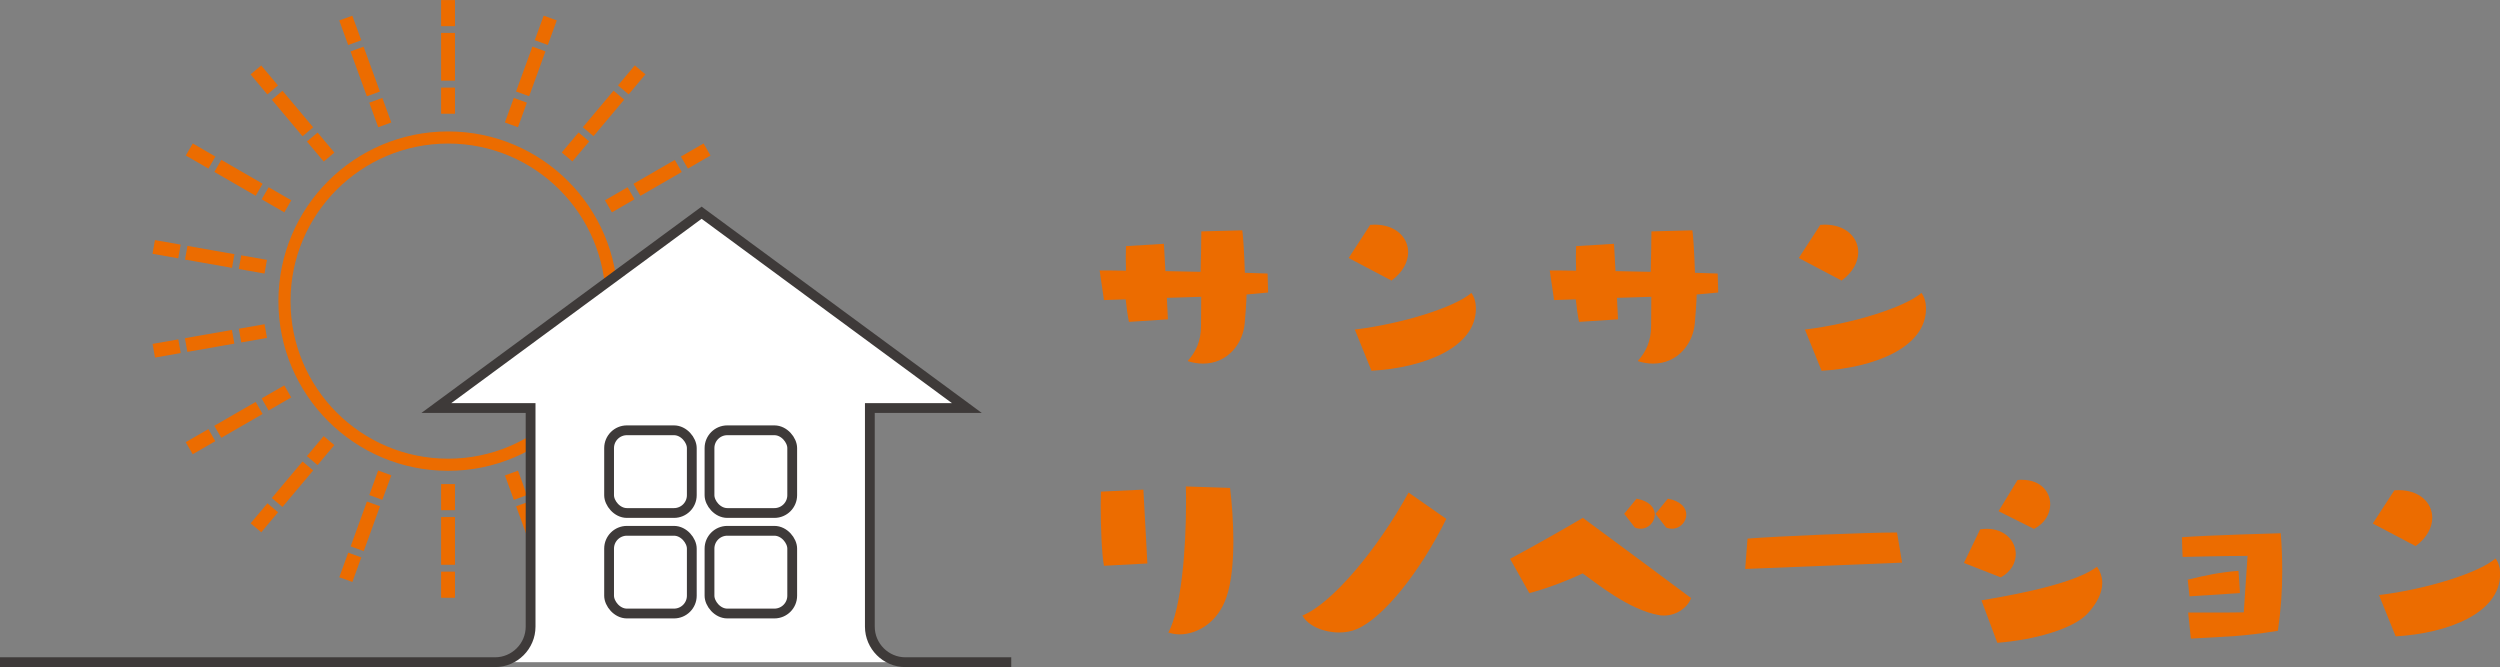 <?xml version="1.0" encoding="UTF-8"?>
<svg id="b" data-name="レイヤー_2" xmlns="http://www.w3.org/2000/svg" viewBox="0 0 237.28 63.32">
  <rect x="0" y="0" width="237.28" height="63.32" fill="#808080" stroke="none"/>
  <defs>
    <style>
      .d, .e {
        fill: #ec6c00;
      }

      .e {
        stroke-width: .83px;
      }

      .e, .f, .g, .h {
        stroke-miterlimit: 10;
      }

      .e, .g {
        stroke: #ec6c00;
      }

      .i, .f {
        fill: #fff;
      }

      .f, .h {
        stroke: #3e3a39;
        stroke-width: .93px;
      }

      .g {
        stroke-width: 1.15px;
      }

      .g, .h {
        fill: none;
      }
    </style>
  </defs>
  <g id="c" data-name="イラスト">
    <g>
      <g>
        <path class="d" d="M118.31,27.99c0,.65-.12,2.06-.17,2.66-.14,1.9-1.58,3.86-3.96,3.86-.46,0-.94-.07-1.46-.24.77-.86,1.27-1.87,1.27-3.34,0-.41.02-1.78.02-2.76l-3.26.1.1,2.04-3.7.24c-.14-.7-.24-1.42-.31-2.14l-2.06.07-.41-2.81c.62,0,1.49,0,2.5.02,0-.46-.02-.89-.02-1.27,0-.41.02-.77.02-1.06l3.6-.22.14,2.59,3.34.07c.05-1.39.05-2.57.07-3.84l3.89-.1c.1.74.19,2.38.24,4.03l2.16.07.05,1.8-2.04.19Z"/>
        <path class="d" d="M128.01,24.48l2.04-3.14c.14,0,.29-.02.41-.02,1.99,0,3.19,1.2,3.19,2.62,0,.91-.5,1.9-1.58,2.69l-4.06-2.14ZM128.58,31.28c4.51-.55,9.5-2.11,11.07-3.48.31.43.43.94.43,1.49,0,3.72-4.97,5.62-9.91,5.9l-1.58-3.91Z"/>
        <path class="d" d="M161.03,27.99c0,.65-.12,2.06-.17,2.66-.14,1.9-1.58,3.86-3.96,3.86-.46,0-.94-.07-1.46-.24.77-.86,1.27-1.87,1.27-3.34,0-.41.02-1.78.02-2.76l-3.26.1.1,2.04-3.7.24c-.14-.7-.24-1.42-.31-2.14l-2.06.07-.41-2.81c.62,0,1.49,0,2.5.02,0-.46-.02-.89-.02-1.27,0-.41.02-.77.02-1.06l3.6-.22.14,2.59,3.34.07c.05-1.39.05-2.57.07-3.84l3.89-.1c.1.74.19,2.38.24,4.03l2.16.07.05,1.8-2.04.19Z"/>
        <path class="d" d="M170.73,24.48l2.04-3.14c.14,0,.29-.02.41-.02,1.99,0,3.19,1.2,3.19,2.62,0,.91-.5,1.9-1.58,2.69l-4.06-2.14ZM171.3,31.28c4.51-.55,9.5-2.11,11.07-3.48.31.43.43.94.43,1.49,0,3.72-4.97,5.62-9.91,5.9l-1.58-3.91Z"/>
        <path class="d" d="M104.78,53.69c-.22-1.13-.31-3.82-.31-5.71,0-.53.02-.98.02-1.32l4.03-.19.38,7.01-4.13.22ZM116.75,46.32c.17,1.44.31,3.24.31,4.99,0,1.99-.17,3.96-.65,5.35-.82,2.45-2.81,3.55-4.46,3.55-.38,0-.72-.07-1.06-.17,1.22-2.26,1.68-7.87,1.68-12.31,0-.53,0-1.06-.02-1.56l4.2.14Z"/>
        <path class="d" d="M137.27,49.25c-2.42,4.9-5.88,9.31-8.45,10.44-.53.24-1.13.34-1.73.34-1.46,0-2.93-.62-3.48-1.61,2.74-1.08,7.08-6.19,10.08-11.67l3.58,2.5Z"/>
        <path class="d" d="M143.32,53.04c1.85-.98,5.42-3,6.91-3.89,3.05,2.26,7.94,5.86,10.27,7.61-.29.86-1.34,1.66-2.54,1.66-.14,0-.26,0-.41-.02-2.95-.48-6.14-3.14-7.34-3.98-1.7.82-3.82,1.56-5.06,1.87l-1.82-3.24ZM154.15,48.77l1.18-1.44c1.27.24,1.73.89,1.73,1.51,0,.7-.6,1.34-1.32,1.34-.19,0-.38-.02-.58-.12l-1.01-1.3ZM157.12,48.77l1.18-1.44c1.27.24,1.75.89,1.75,1.51,0,.7-.6,1.34-1.34,1.34-.19,0-.38-.02-.58-.12l-1.01-1.3Z"/>
        <path class="d" d="M165.64,54l.22-2.88c2.74-.22,11.16-.58,14.19-.58l.48,2.86-14.88.6Z"/>
        <path class="d" d="M186.4,53.43l1.54-3.19c.22-.02.41-.05.62-.05,1.75,0,2.76,1.18,2.76,2.4,0,.82-.43,1.66-1.42,2.21l-3.5-1.37ZM188.06,56.98c4.49-.74,9.12-1.78,10.97-3.19.34.5.5,1.01.5,1.54,0,1.01-.58,2.02-1.39,2.9-1.34,1.44-4.97,2.5-8.57,2.78l-1.51-4.03ZM189.69,48.51l1.8-2.95c.14-.02.26-.02.41-.02,1.78,0,2.69,1.13,2.69,2.33,0,.89-.5,1.8-1.54,2.33l-3.36-1.68Z"/>
        <path class="d" d="M213.33,52.76c-2.26,0-6.17.1-6.17.1,0,0-.05-.82-.07-1.87,2.4-.19,9.38-.38,9.38-.38.1,1.22.14,2.42.14,3.62,0,1.82-.12,3.65-.41,5.64-3.43.55-4.63.53-8.26.74l-.26-2.47h1.39c1.34,0,3.1,0,3.89-.02l.36-5.35ZM207.81,56.6l-.17-1.58c1.63-.41,3.17-.72,4.82-.84l.14,2.11-4.8.31Z"/>
        <path class="d" d="M225.21,49.68l2.04-3.14c.14,0,.29-.02.41-.02,1.99,0,3.19,1.2,3.19,2.62,0,.91-.5,1.9-1.58,2.69l-4.06-2.14ZM225.79,56.48c4.51-.55,9.5-2.11,11.07-3.48.31.43.43.94.43,1.49,0,3.72-4.97,5.62-9.91,5.91l-1.58-3.91Z"/>
      </g>
      <g>
        <g>
          <circle class="g" cx="42.53" cy="28.58" r="15.53"/>
          <g>
            <g>
              <g>
                <polygon class="e" points="36.04 46.91 35.58 46.74 36.14 45.19 36.61 45.36 36.04 46.91"/>
                <rect class="e" x="32.82" y="49.71" width="3.7" height=".49" transform="translate(-24.11 65.51) rotate(-70.06)"/>
                <rect class="e" x="32.43" y="53.61" width="1.65" height=".49" transform="translate(-28.72 66.74) rotate(-70.06)"/>
              </g>
              <g>
                <rect class="e" x="48.14" y="10.44" width="1.65" height=".49" transform="translate(22.22 53.07) rotate(-70.06)"/>
                <rect class="e" x="48.53" y="6.53" width="3.7" height=".49" transform="translate(26.77 51.8) rotate(-69.99)"/>
                <rect class="e" x="50.98" y="2.63" width="1.65" height=".49" transform="translate(31.37 50.57) rotate(-69.99)"/>
              </g>
            </g>
            <g>
              <g>
                <rect class="e" x="29.61" y="42.53" width="1.65" height=".49" transform="translate(-21.9 38.56) rotate(-49.97)"/>
                <rect class="e" x="25.91" y="45.72" width="3.7" height=".49" transform="translate(-25.29 37.65) rotate(-49.97)"/>
                <rect class="e" x="24.27" y="48.9" width="1.65" height=".49" transform="translate(-28.68 36.74) rotate(-49.96)"/>
              </g>
              <g>
                <rect class="e" x="53.8" y="13.71" width="1.65" height=".49" transform="translate(8.8 46.8) rotate(-49.97)"/>
                <rect class="e" x="55.44" y="10.52" width="3.7" height=".49" transform="translate(12.19 47.71) rotate(-49.97)"/>
                <rect class="e" x="59.14" y="7.34" width="1.65" height=".49" transform="translate(15.58 48.62) rotate(-49.97)"/>
              </g>
            </g>
            <g>
              <g>
                <rect class="e" x="25.41" y="37.53" width="1.65" height=".49" transform="translate(-15.36 18.15) rotate(-29.97)"/>
                <rect class="e" x="20.78" y="39.61" width="3.7" height=".49" transform="translate(-16.88 16.63) rotate(-29.97)"/>
                <rect class="e" x="18.21" y="41.68" width="1.65" height=".49" transform="translate(-18.4 15.11) rotate(-29.97)"/>
              </g>
              <g>
                <rect class="e" x="58" y="18.71" width="1.65" height=".49" transform="translate(-1.6 31.96) rotate(-30)"/>
                <rect class="e" x="60.57" y="16.63" width="3.7" height=".49" transform="translate(-.08 33.48) rotate(-30)"/>
                <rect class="e" x="65.2" y="14.56" width="1.65" height=".49" transform="translate(1.45 35) rotate(-30)"/>
              </g>
            </g>
            <g>
              <g>
                <g>
                  <rect class="e" x="23.18" y="31.39" width="1.65" height=".49" transform="translate(-5.12 4.64) rotate(-9.98)"/>
                  <rect class="e" x="18.05" y="32.11" width="3.7" height=".49" transform="translate(-5.31 3.94) rotate(-9.98)"/>
                  <rect class="e" x="14.99" y="32.83" width="1.65" height=".49" transform="translate(-5.49 3.24) rotate(-9.98)"/>
                </g>
                <g>
                  <rect class="e" x="60.24" y="24.85" width="1.65" height=".49" transform="translate(-3.44 11.04) rotate(-10.05)"/>
                  <rect class="e" x="63.3" y="24.13" width="3.7" height=".49" transform="translate(-3.25 11.74) rotate(-10.05)"/>
                  <rect class="e" x="68.42" y="23.41" width="1.65" height=".49" transform="translate(-3.07 12.45) rotate(-10.05)"/>
                </g>
              </g>
              <g>
                <g>
                  <rect class="e" x="23.75" y="24.28" width=".49" height="1.65" transform="translate(-4.89 44.37) rotate(-80)"/>
                  <rect class="e" x="19.66" y="22.53" width=".49" height="3.7" transform="translate(-7.56 39.75) rotate(-80)"/>
                  <rect class="e" x="15.57" y="22.83" width=".49" height="1.65" transform="translate(-10.23 35.12) rotate(-80)"/>
                </g>
                <g>
                  <polygon class="e" points="61.83 32.02 60.21 31.73 60.29 31.25 61.91 31.53 61.83 32.02"/>
                  <rect class="e" x="64.9" y="30.5" width=".49" height="3.7" transform="translate(21.97 90.9) rotate(-80)"/>
                  <polygon class="e" points="70.01 33.46 68.39 33.18 68.48 32.69 70.1 32.98 70.01 33.46"/>
                </g>
              </g>
            </g>
            <g>
              <g>
                <g>
                  <g>
                    <rect class="e" x="25.99" y="18.14" width=".49" height="1.65" transform="translate(-3.3 32.2) rotate(-60)"/>
                    <rect class="e" x="22.39" y="15.03" width=".49" height="3.7" transform="translate(-3.3 28.04) rotate(-60)"/>
                    <rect class="e" x="18.79" y="13.98" width=".49" height="1.65" transform="translate(-3.3 23.89) rotate(-60)"/>
                  </g>
                  <g>
                    <rect class="e" x="58.58" y="36.95" width=".49" height="1.65" transform="translate(-3.3 69.83) rotate(-60)"/>
                    <rect class="e" x="62.18" y="38" width=".49" height="3.7" transform="translate(-3.3 73.99) rotate(-60)"/>
                    <rect class="e" x="65.77" y="41.11" width=".49" height="1.65" transform="translate(-3.3 78.14) rotate(-60)"/>
                  </g>
                </g>
                <g>
                  <g>
                    <rect class="e" x="30.19" y="13.13" width=".49" height="1.65" transform="translate(-1.85 22.83) rotate(-40)"/>
                    <rect class="e" x="27.52" y="8.92" width=".49" height="3.7" transform="translate(-.43 20.37) rotate(-40)"/>
                    <rect class="e" x="24.84" y="6.76" width=".49" height="1.65" transform="translate(.99 17.9) rotate(-40)"/>
                  </g>
                  <g>
                    <rect class="e" x="54.38" y="41.96" width=".49" height="1.65" transform="translate(-14.72 45.13) rotate(-40.01)"/>
                    <rect class="e" x="57.05" y="44.11" width=".49" height="3.7" transform="translate(-16.14 47.59) rotate(-40.01)"/>
                    <rect class="e" x="59.72" y="48.33" width=".49" height="1.65" transform="translate(-17.56 50.06) rotate(-40.01)"/>
                  </g>
                </g>
              </g>
              <g>
                <g>
                  <g>
                    <rect class="e" x="35.85" y="9.86" width=".49" height="1.65" transform="translate(-1.48 12.99) rotate(-20)"/>
                    <rect class="e" x="34.42" y="4.93" width=".49" height="3.7" transform="translate(-.23 12.27) rotate(-20)"/>
                    <rect class="e" x="33" y="2.05" width=".49" height="1.65" transform="translate(1.02 11.55) rotate(-20)"/>
                  </g>
                  <g>
                    <rect class="e" x="48.72" y="45.23" width=".49" height="1.64" transform="translate(-12.79 19.52) rotate(-19.99)"/>
                    <rect class="e" x="50.14" y="48.1" width=".49" height="3.7" transform="translate(-14.05 20.25) rotate(-20)"/>
                    <polygon class="e" points="51.86 54.72 51.29 53.17 51.76 53 52.32 54.55 51.86 54.72"/>
                  </g>
                </g>
                <g>
                  <g>
                    <rect class="e" x="42.28" y="8.73" width=".49" height="1.65"/>
                    <rect class="e" x="42.28" y="3.54" width=".49" height="3.7"/>
                    <rect class="e" x="42.28" y=".42" width=".49" height="1.65"/>
                  </g>
                  <g>
                    <rect class="e" x="42.28" y="46.36" width=".49" height="1.65"/>
                    <rect class="e" x="42.28" y="49.49" width=".49" height="3.7"/>
                    <rect class="e" x="42.28" y="54.67" width=".49" height="1.65"/>
                  </g>
                </g>
              </g>
            </g>
          </g>
        </g>
        <g>
          <path class="f" d="M0,62.85h46.99c1.85,0,3.37-1.52,3.37-3.37v-20.75h-8.95l25.18-18.54,25.18,18.54h-9.21v20.75c0,1.85,1.52,3.37,3.37,3.37h10.05"/>
          <g>
            <rect class="i" x="67.34" y="40.84" width="7.85" height="7.85" rx="1.69" ry="1.69"/>
            <rect class="h" x="67.34" y="40.84" width="7.85" height="7.85" rx="1.69" ry="1.69"/>
          </g>
          <g>
            <rect class="i" x="57.81" y="40.84" width="7.85" height="7.85" rx="1.69" ry="1.69"/>
            <rect class="h" x="57.81" y="40.84" width="7.85" height="7.85" rx="1.69" ry="1.69"/>
          </g>
          <g>
            <rect class="i" x="67.34" y="50.38" width="7.85" height="7.85" rx="1.69" ry="1.69"/>
            <rect class="h" x="67.34" y="50.38" width="7.85" height="7.85" rx="1.69" ry="1.69"/>
          </g>
          <g>
            <rect class="i" x="57.81" y="50.38" width="7.85" height="7.85" rx="1.69" ry="1.69"/>
            <rect class="h" x="57.81" y="50.38" width="7.85" height="7.85" rx="1.69" ry="1.69"/>
          </g>
        </g>
      </g>
    </g>
  </g>
</svg>